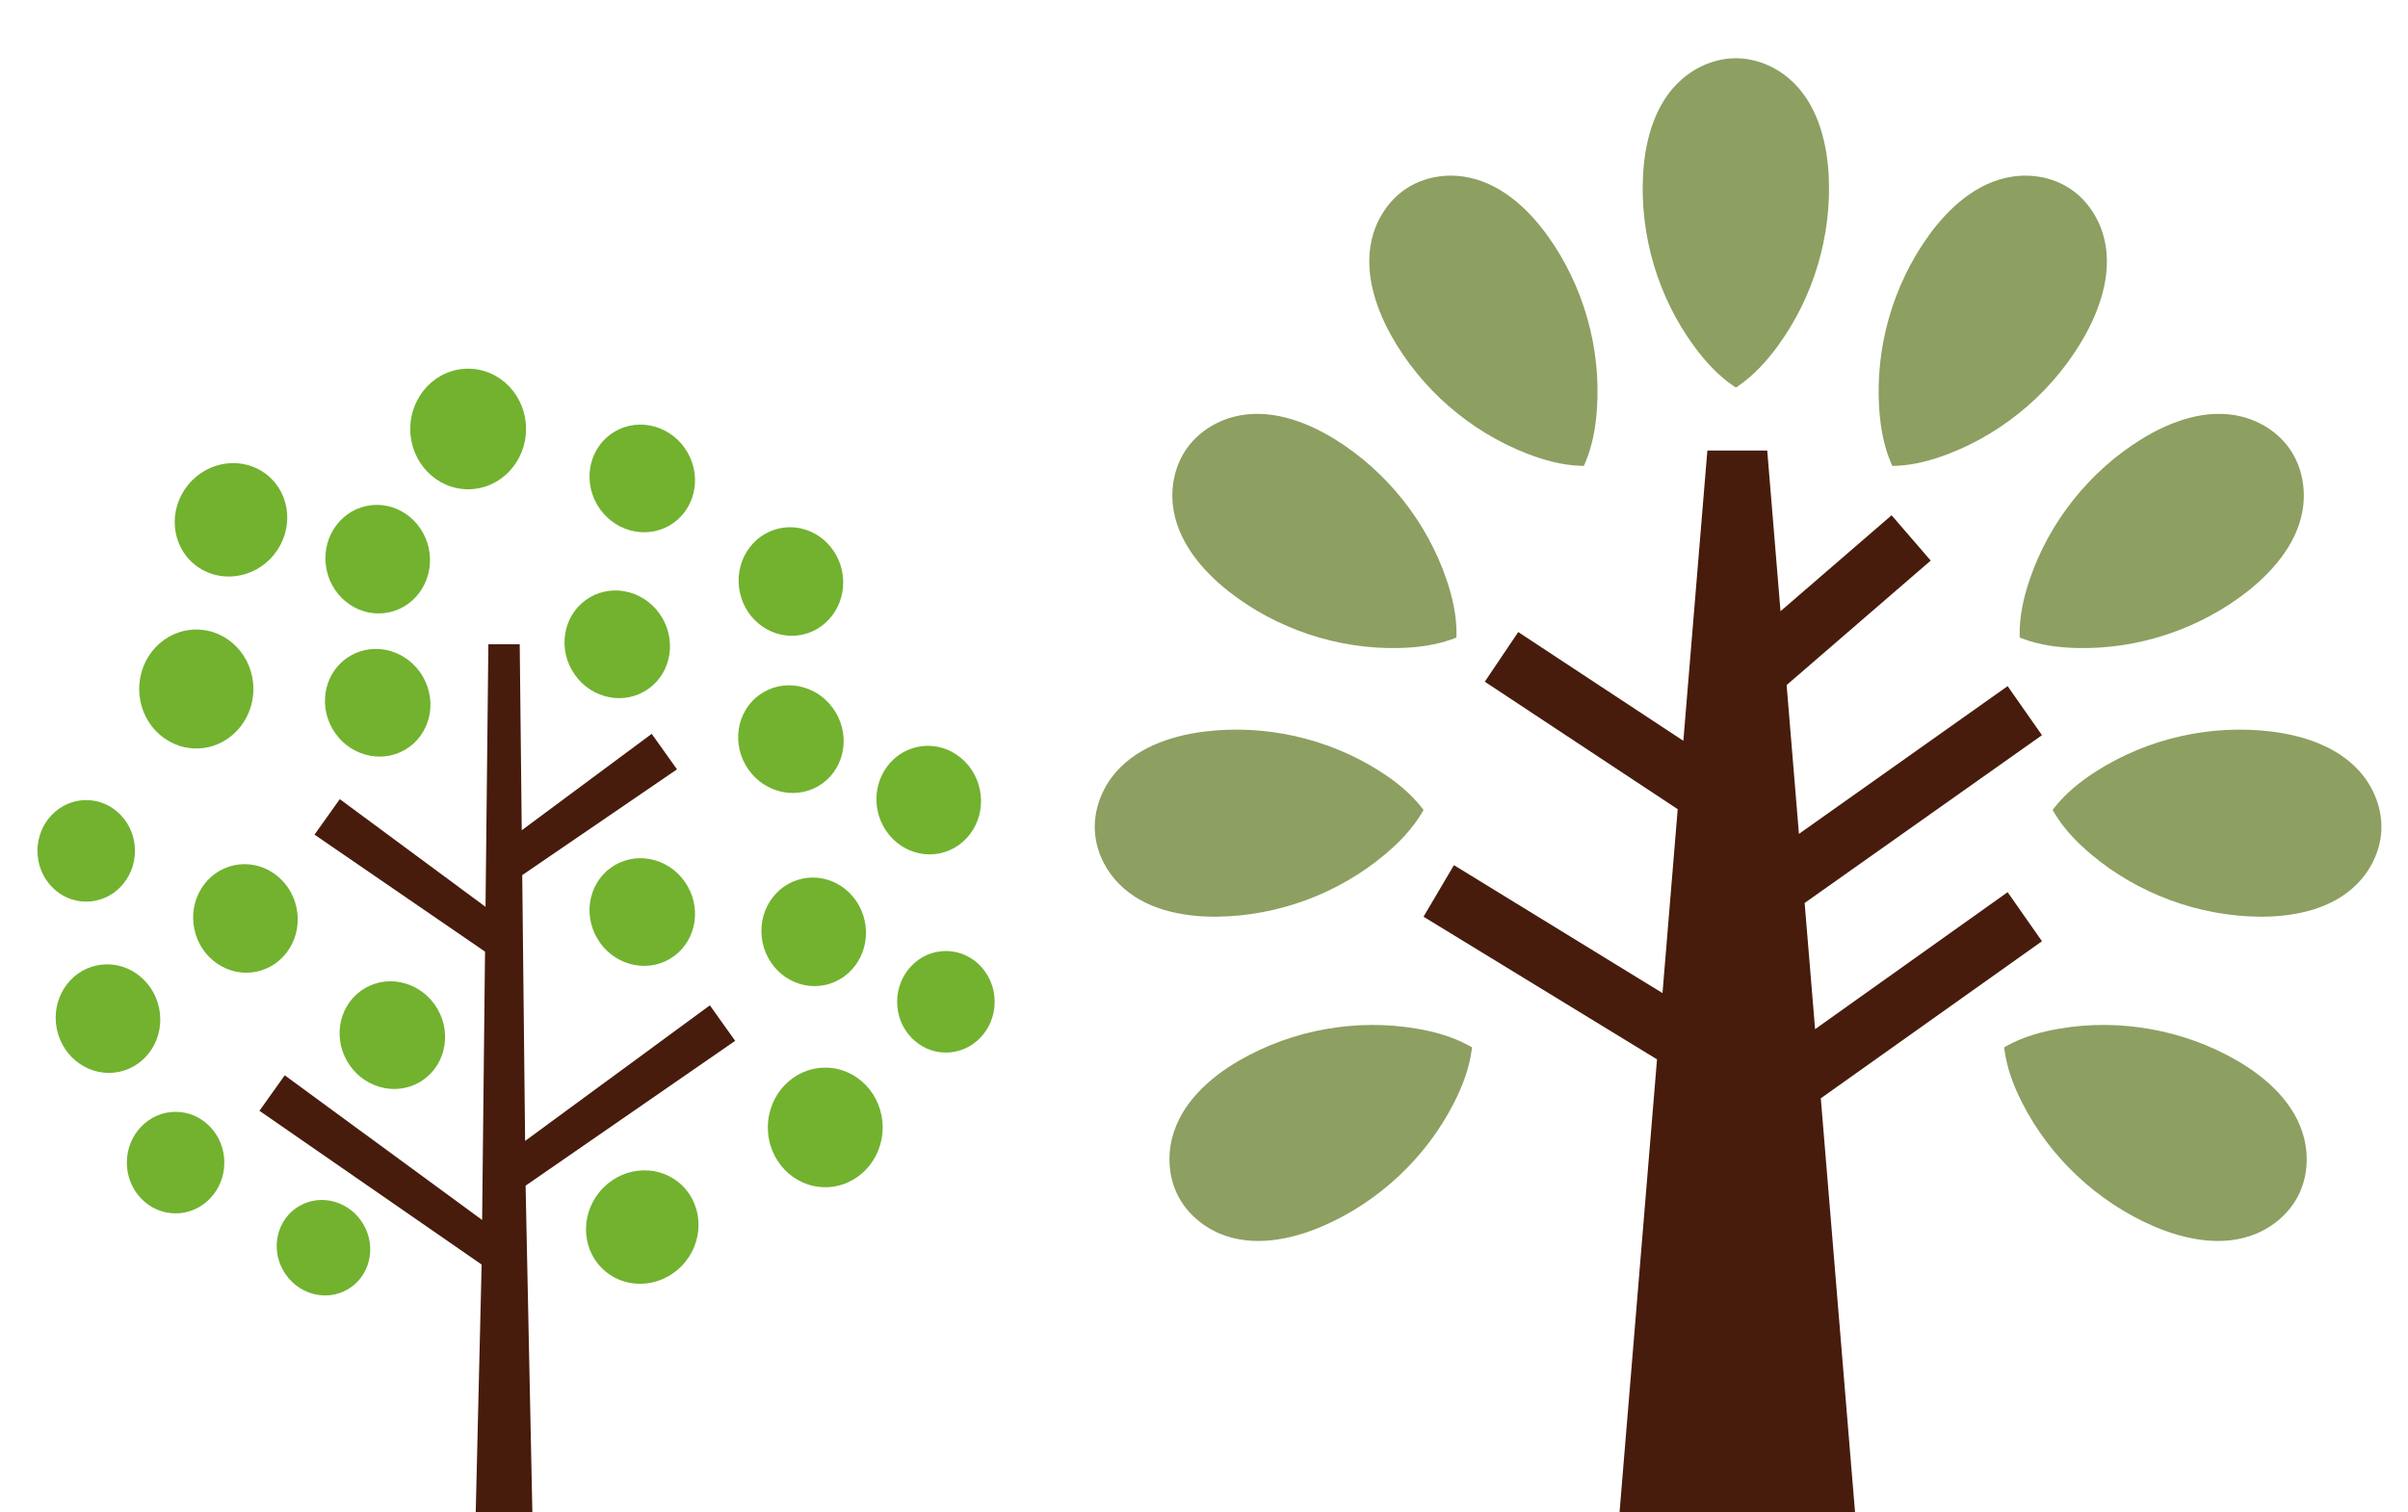 <?xml version="1.0" encoding="utf-8"?>
<!-- Generator: Adobe Illustrator 16.0.0, SVG Export Plug-In . SVG Version: 6.00 Build 0)  -->
<!DOCTYPE svg PUBLIC "-//W3C//DTD SVG 1.1//EN" "http://www.w3.org/Graphics/SVG/1.1/DTD/svg11.dtd">
<svg version="1.1" id="レイヤー_1" xmlns="http://www.w3.org/2000/svg" xmlns:xlink="http://www.w3.org/1999/xlink" x="0px"
	 y="0px" width="500px" height="314px" viewBox="0 0 500 314" enable-background="new 0 0 500 314" xml:space="preserve">
<g>
	<polygon fill="#471C0C" points="152.651,216.152 147.4,208.78 109.036,236.937 108.437,181.735 140.573,159.77 135.322,152.398 
		108.336,172.42 107.916,133.806 101.407,133.806 100.815,188.323 70.557,165.959 65.306,173.331 100.713,197.627 100.108,253.351 
		59.122,223.309 53.871,230.68 100.007,262.61 98.783,314 110.539,314 109.137,246.226 	"/>
	<path fill="#72B22F" d="M75.488,254.309c-2.764-4.789-8.73-6.519-13.327-3.864c-4.596,2.653-6.082,8.687-3.318,13.474
		c2.765,4.787,8.731,6.518,13.328,3.863C76.767,265.128,78.252,259.096,75.488,254.309"/>
	<path fill="#72B22F" d="M203.441,163.89c-1.305-6.097-7.108-10.024-12.961-8.771c-5.854,1.254-9.541,7.213-8.236,13.31
		c1.306,6.097,7.11,10.024,12.963,8.771C201.061,175.946,204.748,169.987,203.441,163.89"/>
	<path fill="#72B22F" d="M179.555,191.246c-1.306-6.097-7.109-10.024-12.963-8.771c-5.853,1.254-9.54,7.213-8.235,13.31
		c1.305,6.097,7.109,10.024,12.963,8.771C177.173,203.301,180.86,197.342,179.555,191.246"/>
	<path fill="#72B22F" d="M89.025,113.854c-1.306-6.097-7.109-10.024-12.963-8.771c-5.853,1.254-9.54,7.213-8.235,13.31
		c1.305,6.097,7.109,10.024,12.963,8.77C86.644,125.91,90.331,119.951,89.025,113.854"/>
	<path fill="#72B22F" d="M33.02,209.27c-1.306-6.098-7.109-10.023-12.963-8.771c-5.853,1.253-9.54,7.212-8.235,13.31
		c1.306,6.097,7.109,10.023,12.963,8.771C30.639,221.326,34.326,215.367,33.02,209.27"/>
	<path fill="#72B22F" d="M61.561,188.465c-1.306-6.098-7.109-10.023-12.963-8.771c-5.853,1.253-9.54,7.212-8.235,13.31
		c1.306,6.097,7.109,10.023,12.963,8.771C59.18,200.521,62.867,194.562,61.561,188.465"/>
	<path fill="#72B22F" d="M174.825,118.494c-1.306-6.097-7.109-10.024-12.963-8.771c-5.853,1.254-9.54,7.212-8.235,13.31
		c1.306,6.097,7.109,10.024,12.963,8.77C172.444,130.55,176.131,124.591,174.825,118.494"/>
	<path fill="#72B22F" d="M142.749,93.94c-3.118-5.4-9.848-7.351-15.032-4.358c-5.184,2.993-6.86,9.797-3.742,15.197
		s9.848,7.351,15.032,4.358C144.19,106.144,145.867,99.34,142.749,93.94"/>
	<path fill="#72B22F" d="M173.613,148.081c-3.118-5.4-9.848-7.351-15.032-4.358c-5.184,2.993-6.86,9.797-3.742,15.197
		s9.848,7.351,15.032,4.358C175.055,160.286,176.731,153.481,173.613,148.081"/>
	<path fill="#72B22F" d="M142.749,183.985c-3.118-5.399-9.848-7.351-15.032-4.357c-5.184,2.992-6.86,9.797-3.742,15.197
		s9.848,7.351,15.032,4.357C144.19,196.19,145.867,189.385,142.749,183.985"/>
	<path fill="#72B22F" d="M90.855,209.551c-3.118-5.4-9.848-7.352-15.032-4.358c-5.184,2.993-6.86,9.797-3.742,15.196
		c3.118,5.4,9.848,7.352,15.032,4.359C92.297,221.754,93.973,214.951,90.855,209.551"/>
	<path fill="#72B22F" d="M87.813,140.525c-3.118-5.4-9.848-7.351-15.032-4.358c-5.184,2.993-6.86,9.797-3.742,15.197
		s9.848,7.352,15.032,4.358C89.255,152.729,90.932,145.925,87.813,140.525"/>
	<path fill="#72B22F" d="M137.554,128.386c-3.118-5.4-9.848-7.351-15.032-4.358c-5.184,2.993-6.86,9.797-3.742,15.197
		c3.118,5.4,9.848,7.351,15.032,4.358C138.996,140.59,140.672,133.786,137.554,128.386"/>
	<path fill="#72B22F" d="M142.272,262.086c4.174-5.125,3.569-12.529-1.352-16.537c-4.92-4.008-12.294-3.103-16.469,2.023
		c-4.175,5.126-3.57,12.53,1.351,16.538C130.724,268.12,138.097,267.213,142.272,262.086"/>
	<path fill="#72B22F" d="M56.874,115.21c4.174-5.126,3.569-12.53-1.352-16.538c-4.92-4.008-12.294-3.102-16.469,2.024
		c-4.175,5.126-3.57,12.53,1.351,16.538C45.326,121.243,52.698,120.336,56.874,115.21"/>
	<path fill="#72B22F" d="M28.024,176.7c0-5.824-4.532-10.545-10.124-10.545c-5.59,0-10.123,4.721-10.123,10.545
		s4.533,10.543,10.123,10.543C23.492,187.243,28.024,182.524,28.024,176.7"/>
	<path fill="#72B22F" d="M206.531,208.044c0-5.823-4.532-10.544-10.124-10.544c-5.591,0-10.124,4.721-10.124,10.544
		c0,5.824,4.533,10.545,10.124,10.545C201.999,218.589,206.531,213.869,206.531,208.044"/>
	<path fill="#72B22F" d="M46.583,241.442c0-5.824-4.532-10.545-10.124-10.545c-5.59,0-10.123,4.721-10.123,10.545
		c0,5.822,4.533,10.543,10.123,10.543C42.05,251.985,46.583,247.264,46.583,241.442"/>
	<path fill="#72B22F" d="M52.617,143.085c0-6.821-5.309-12.351-11.858-12.351c-6.549,0-11.858,5.53-11.858,12.351
		c0,6.821,5.309,12.351,11.858,12.351C47.308,155.436,52.617,149.906,52.617,143.085"/>
	<path fill="#72B22F" d="M183.278,234.137c0-6.857-5.337-12.418-11.921-12.418s-11.921,5.561-11.921,12.418
		s5.337,12.416,11.921,12.416S183.278,240.995,183.278,234.137"/>
	<path fill="#72B22F" d="M109.229,89.086c0-6.915-5.381-12.52-12.02-12.52c-6.638,0-12.02,5.605-12.02,12.52
		s5.382,12.52,12.02,12.52C103.848,101.606,109.229,96.001,109.229,89.086"/>
</g>
<g>
	<path fill="#8D9F61" d="M360.437,12.097c4.061,0,8.062,1.637,11.143,4.302c5.535,4.786,7.692,12.456,8.118,19.757
		c0.716,12.688-3.113,25.582-10.645,35.813c-2.295,3.124-4.96,6.031-8.154,8.211c-0.149,0.104-0.301,0.206-0.462,0.3
		c-0.162-0.094-0.312-0.196-0.46-0.3c-3.208-2.18-5.872-5.087-8.166-8.211c-7.533-10.231-11.362-23.125-10.634-35.813
		c0.415-7.301,2.57-14.971,8.118-19.757C352.375,13.733,356.367,12.097,360.437,12.097z"/>
	<path fill="#8D9F61" d="M246.387,93.188c-2.328,3.326-3.281,7.545-2.864,11.595c0.748,7.279,5.795,13.444,11.531,17.98
		c9.983,7.86,22.744,12.117,35.444,11.812c3.876-0.089,7.785-0.605,11.402-1.971c0.171-0.065,0.343-0.128,0.511-0.208
		c0.017-0.184,0.019-0.367,0.02-0.55c0.052-3.876-0.802-7.725-2.047-11.398c-4.062-12.036-12.432-22.567-23.241-29.246
		c-6.22-3.846-13.74-6.478-20.844-4.677C252.352,87.522,248.722,89.852,246.387,93.188z"/>
	<path fill="#8D9F61" d="M292.228,39.014c-3.428,2.175-5.929,5.702-7.102,9.603c-2.11,7.007,0.178,14.64,3.729,21.032
		c6.193,11.096,16.336,19.933,28.175,24.535c3.613,1.409,7.419,2.438,11.286,2.564c0.182,0.008,0.363,0.016,0.551,0.007
		c0.085-0.165,0.156-0.333,0.229-0.501c1.538-3.559,2.231-7.439,2.494-11.308c0.879-12.673-2.796-25.613-10.207-35.937
		c-4.262-5.942-10.192-11.262-17.44-12.332C299.914,36.077,295.667,36.833,292.228,39.014z"/>
	<path fill="#8D9F61" d="M227.35,172.754c0.269,4.049,2.17,7.934,5.033,10.83c5.144,5.207,12.938,6.85,20.252,6.789
		c12.707-0.129,25.318-4.807,35.026-13.002c2.965-2.498,5.688-5.35,7.651-8.682c0.093-0.156,0.188-0.312,0.269-0.479
		c-0.103-0.156-0.216-0.299-0.329-0.443c-2.39-3.055-5.466-5.518-8.736-7.602c-10.709-6.834-23.83-9.799-36.44-8.231
		c-7.256,0.9-14.767,3.562-19.173,9.417C228.448,164.6,227.08,168.692,227.35,172.754z"/>
	<path fill="#8D9F61" d="M244.542,248.211c1.822,3.627,5.084,6.467,8.847,8.023c6.763,2.799,14.585,1.281,21.301-1.615
		c11.657-5.059,21.459-14.27,27.219-25.592c1.762-3.455,3.162-7.143,3.675-10.975c0.025-0.18,0.052-0.361,0.061-0.547
		c-0.153-0.104-0.313-0.189-0.474-0.277c-3.388-1.885-7.182-2.961-11.005-3.607c-12.523-2.139-25.764,0.23-36.772,6.576
		c-6.339,3.65-12.223,9.02-14.01,16.129C242.385,240.274,242.713,244.575,244.542,248.211z"/>
	<path fill="#8D9F61" d="M475.411,93.188c2.328,3.326,3.281,7.545,2.864,11.595c-0.748,7.279-5.795,13.444-11.531,17.98
		c-9.983,7.86-22.744,12.117-35.444,11.812c-3.877-0.089-7.785-0.605-11.402-1.971c-0.172-0.065-0.343-0.128-0.511-0.208
		c-0.017-0.184-0.019-0.367-0.021-0.55c-0.051-3.876,0.803-7.725,2.047-11.398c4.062-12.036,12.432-22.567,23.242-29.246
		c6.22-3.846,13.74-6.478,20.843-4.677C469.446,87.522,473.076,89.852,475.411,93.188z"/>
	<path fill="#8D9F61" d="M429.569,39.014c3.428,2.175,5.93,5.702,7.102,9.603c2.111,7.007-0.177,14.64-3.728,21.032
		c-6.193,11.096-16.336,19.933-28.175,24.535c-3.613,1.409-7.42,2.438-11.286,2.564c-0.183,0.008-0.364,0.016-0.551,0.007
		c-0.085-0.165-0.157-0.333-0.229-0.501c-1.538-3.559-2.231-7.439-2.495-11.308c-0.879-12.673,2.797-25.613,10.208-35.937
		c4.262-5.942,10.192-11.262,17.44-12.332C421.884,36.077,426.13,36.833,429.569,39.014z"/>
	<path fill="#8D9F61" d="M494.448,172.754c-0.27,4.049-2.17,7.934-5.033,10.83c-5.144,5.207-12.939,6.85-20.252,6.789
		c-12.707-0.129-25.318-4.807-35.025-13.002c-2.966-2.498-5.689-5.35-7.652-8.682c-0.094-0.156-0.188-0.312-0.27-0.479
		c0.104-0.156,0.217-0.299,0.33-0.443c2.389-3.055,5.466-5.518,8.736-7.602c10.709-6.834,23.83-9.799,36.44-8.231
		c7.256,0.9,14.767,3.562,19.173,9.417C493.35,164.6,494.718,168.692,494.448,172.754z"/>
	<path fill="#8D9F61" d="M477.256,248.211c-1.823,3.627-5.084,6.467-8.847,8.023c-6.763,2.799-14.585,1.281-21.301-1.615
		c-11.657-5.059-21.459-14.27-27.219-25.592c-1.763-3.455-3.162-7.143-3.675-10.975c-0.025-0.18-0.052-0.361-0.061-0.547
		c0.153-0.104,0.313-0.189,0.474-0.277c3.388-1.885,7.181-2.961,11.005-3.607c12.523-2.139,25.764,0.23,36.772,6.576
		c6.338,3.65,12.222,9.02,14.009,16.129C479.412,240.274,479.083,244.575,477.256,248.211z"/>
	<polygon fill="#471C0C" points="416.865,185.282 376.886,213.729 374.718,187.522 423.997,152.678 416.865,142.493 
		373.533,173.176 370.976,142.268 400.898,116.414 392.77,107.008 369.708,126.932 366.95,93.566 354.519,93.566 349.534,153.846 
		315.25,131.259 308.304,141.569 348.36,168.045 345.203,206.237 301.897,179.667 295.582,190.374 344.064,219.997 336.29,314 
		350.134,314 371.335,314 385.178,314 378.073,228.086 423.997,195.467 	"/>
</g>
</svg>
